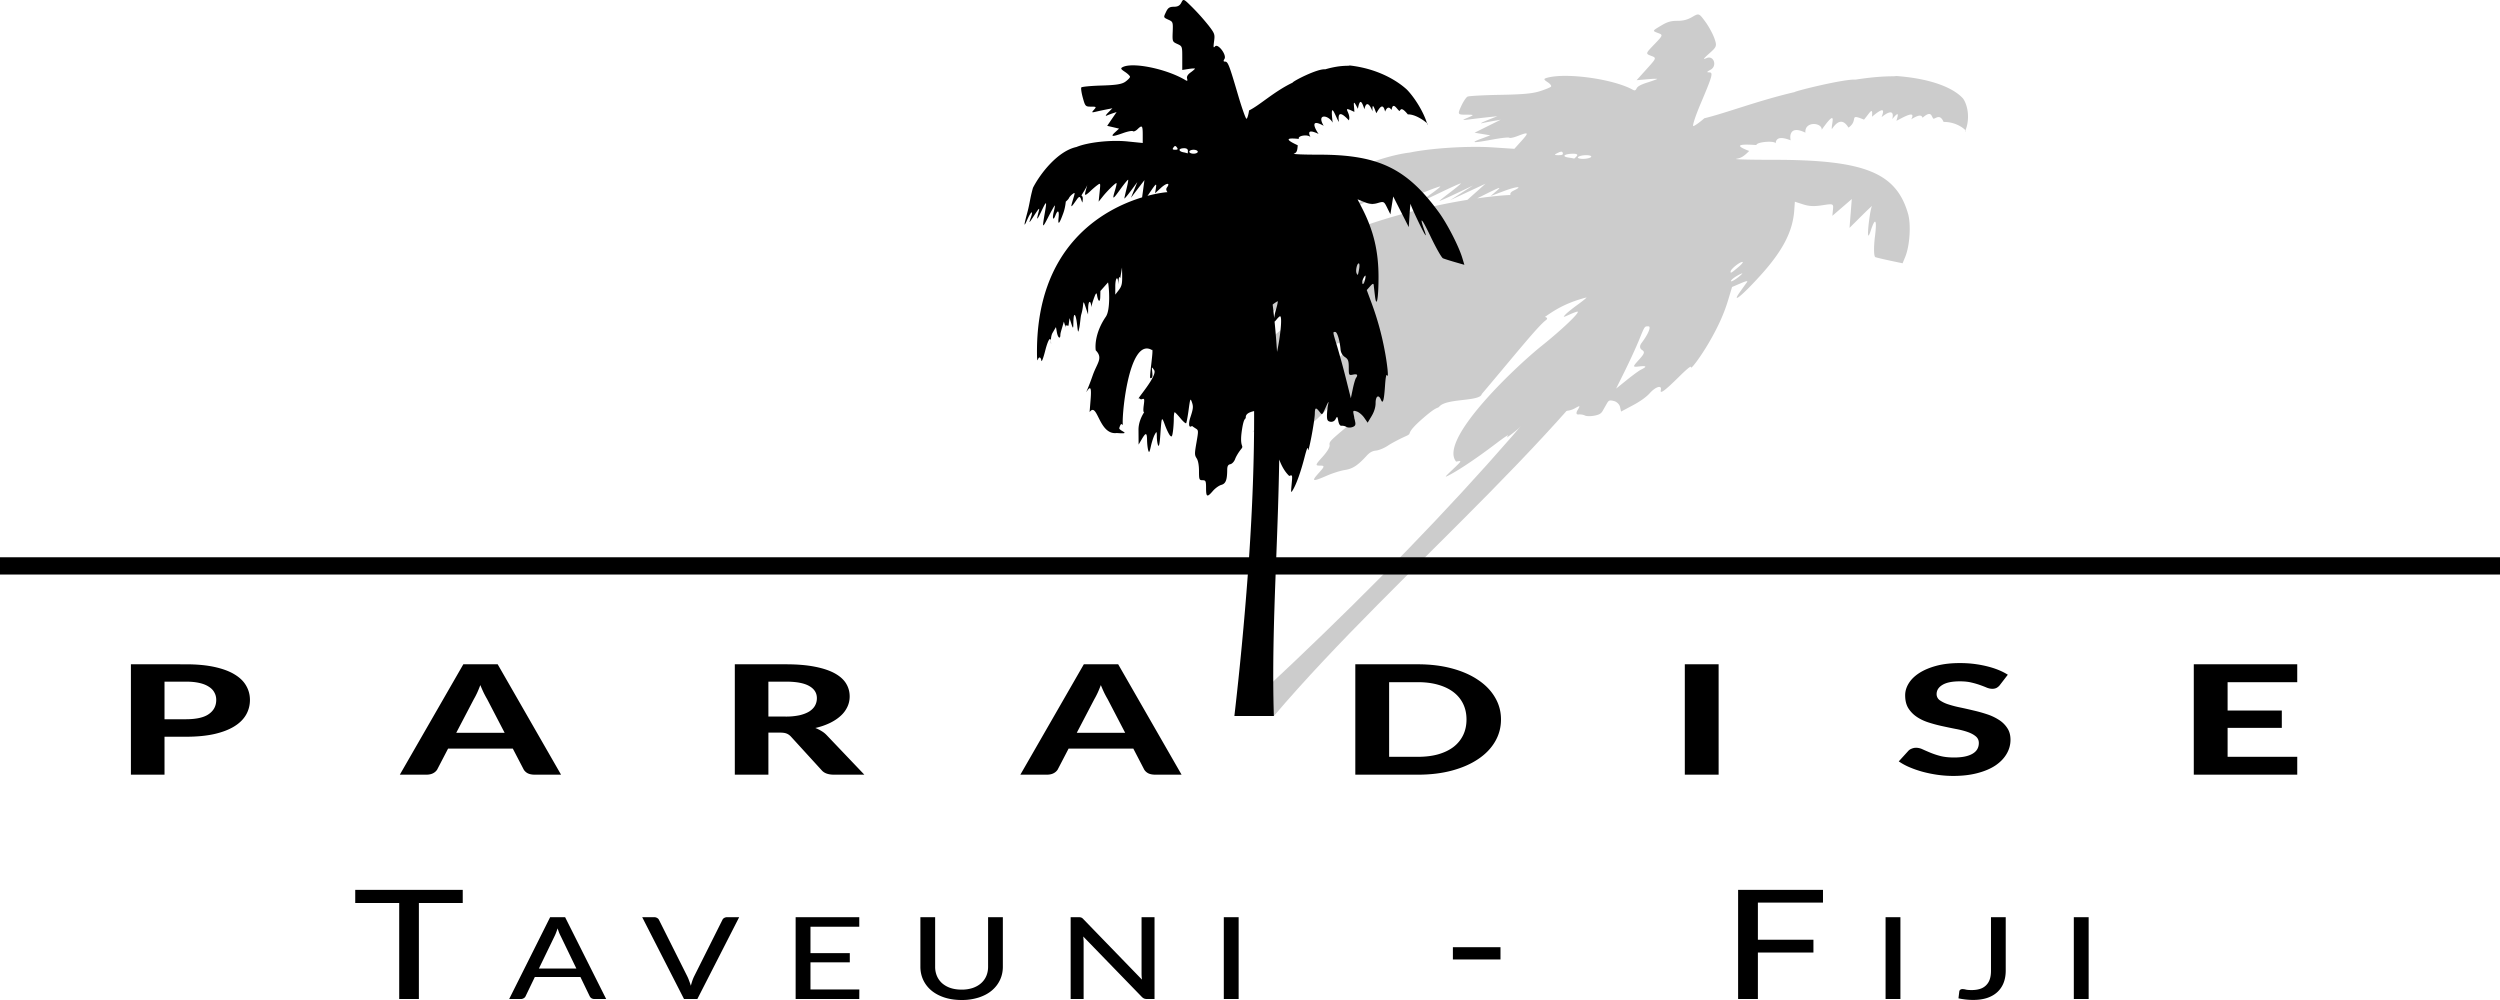 <svg xmlns="http://www.w3.org/2000/svg" viewBox="0 0 230 92" width="230" height="92">
  <g fill="#ccc">
    <path d="M141.832 31.82c1.928-1.544 3.606-3.152 3.29-3.152-.073 0-.41.126-.749.28-.573.261-.598.26-.358-.005.142-.157.641-.562 1.11-.899.47-.337.845-.643.835-.68-3.022.781-4.045 2.086-5.914 3.336-.188 0 .176-.624.717-1.227.442-.49 2.006-.42 1.453-.011-.738.545-2.989 3.366-5.895 6.792-.165.705-3.2.37-3.894 1.14-.213.236-.159-.08-1.425 1.01-1.993 1.716-.859 1.362-1.73 1.753-.555.25-1.272.63-1.593.847-.322.217-.806.418-1.075.448-.367.04-.595.169-.902.508-.789.862-1.268 1.176-1.984 1.281-.379.057-1.127.293-1.662.527-1.325.577-1.441.536-.729-.253.55-.61.562-.678.115-.678-.458 0-.442-.06.217-.79.45-.499.695-.906.664-1.101-.045-.284.057-.4 1.205-1.368 1.226-1.034 1.248-1.062.98-1.218-.15-.088-.29-.185-.31-.215-.82.267-.077-.384.332-.669 1.149-.793 1.363-.988 1.487-1.354.138-.405.083-.37-1.041.63-.653.581-1.277 1.1-1.386 1.153-.11.053-.3-.137-.423-.422-.124-.285-.28-.519-.347-.519-.067 0-.355.257-.638.572-.283.314-.787.81-1.12 1.103-.499.44-.621.497-.707.329-.057-.112-.01-.513.104-.892.234-.78.228-.775-1.391.82-.794.78-1.175 1.09-1.15.93.021-.13.24-.466.487-.745.429-.488.426-.495-.15-.173-.33.185-.971.632-1.425.994-.672.537-.8.6-.685.342.077-.174.356-.564.622-.867.588-.672.456-.689-.667-.085l-.867.466 1.132-1.27c.974-1.093 3.25-2.062 2.793-1.807-.837.467-.888.349-.139-.32.632-.563.649-.607.197-.523-.271.05-.185-.113-.349-.069-.56.153 4.407-1.953 4.357-2.438-.062-.326-.07-.323-.434.176-.296.406-.445.509-.73.509-.198 0 2.94-2.678 2.416-2.431-2.3-1.219-10.115 6.383-9.92 6.507-.09-.177-.211-.14-.74.228-.348.243 1.466.55-.747.438-2.735.202-.203-2.767-2.196-1.805l1.076-1.04c1.062-1.028 1.14-1.235.318-.838-.684.33-.268.182 1.923-1.307 1.567-1.065 2.831-1.482 2.365-2.156.393-.571 1.583-1.688 4.043-2.91 1.22-.605 2.733-2.513 2.982-2.963l-1.748.745-.468.5c-.499.532-.7.43-.317-.162.169-.262-.06-.147-1.012.508-1.15.792-1.043.983-.72.548.482-.647.087-.585-.536.085l-.512.55.214-.593c.205-.567.195-.574-.236-.169a10.33 10.33 0 0 1-.932.762c-.264.186-.928.845-1.278 1.124-.638.507-.638.507-.096-.25.403-.564.596-.972.29-.786-.227.138-.718.68-.896.867-.26.27-.287.24-.136-.152l.189-.49-.741.66-.385-.036-.152.187.203-.508-.652.477c-.36.262-.746.53-.867.664-.375.417-.586.266-.296-.212l.276-.454-.924.497c-.687.37-1.216 1.118-1.03.905.604-.688-.048-.386-1.42.657-.818.622-1.4 1.002-1.294.845.226-.334-.018-.375-.433-.073-.16.117-.058-.055.229-.382 11.894-13.548 32.406-14.257 31.064-14.092-.05-.186.035-.302.325-.442.87-.42.255-.384-.911.052l-1.244.465.562-.483c.5-.43.334-.37-1.468.533-1.988.994-2.018 1.004-1.413.466l1.234-1.1.616-.551-1.633.762-1.633.762 1.057-.677 1.057-.678-1.59.755c-.875.415-1.55.71-1.501.656.049-.054.517-.425 1.042-.823.524-.399.946-.752.937-.785-.01-.034-.83.332-1.826.812-1.956.943-2.027.949-.786.057.449-.323.768-.587.709-.587-.17 0-1.919.686-2.985 1.17l-.965.438.874-.816c.872-.814.872-.816.228-.611-.355.113-1.01.347-1.456.52-.446.173-.874.315-.952.315-.15 0 .136-.205.898-.767.253-.187-.042.044-.814.444-1.476.766.008.028-1.132.994.01-.305.415-.74-.524-.278-1.618.795-1.643.793-.48-.043.782-.562.795-.581.287-.417a4.726 4.726 0 0 0-.803.34 4.7 4.7 0 0 1-.804.339c-.492.159-.48.134.148-.347 1.128-.86.05.396-1.328 1.317-1.468.982-1.774 1.092-.983.356.631-.588.474-.667-.308-.155-.774.506-.712.266.088-.345.372-.284.642-.516.599-.516-.042 0-.83.431-1.747.959-1.857 1.066-1.86 1.06-.197-.349 1.26-1.066 1.213-1.068-.544-.02-1.22.726-1.29.72-.292-.029.553-.415.442-.378-.86.285-1.436.73-1.463.739-.662.193 1.017-.693.506-.543-.706.207-1.097.679-.948.518.57-.615 1.132-.845 1.493-1.236 2.749-2.158 2.088-1.206 6.324-3.175 9.292-3.529 1.997-.412 5.396-.625 7.619-.479l2.013.133.652-.723c.715-.794.674-.851-.336-.46-.373.146-.724.22-.779.164-.055-.056-.735.016-1.511.16-1.856.342-2.131.326-1.091-.062l.856-.32-.726-.12-.726-.12 1.202-.598 1.202-.597-.623.106c-.343.059-.83.153-1.082.21-.252.057-.039-.064.472-.269l.93-.372-.879.096c-.484.052-1.233.14-1.665.197-.742.095-.751.086-.16-.165.592-.252.582-.266-.18-.266-.772 0-.79-.031-.454-.772.193-.425.46-.825.592-.89.134-.063 1.482-.138 2.997-.164 2.109-.038 2.967-.116 3.658-.335.497-.158.957-.347 1.023-.42.067-.074-.08-.263-.326-.421-.376-.242-.373-.307.02-.409 1.81-.467 6.083.143 7.835 1.118.177.098.26.067.35-.132.08-.176.396-.349.973-.531.47-.148.879-.297.908-.33.03-.032-.382-.02-.916.027l-.97.086.924-1.025c.922-1.022.924-1.025.403-1.221-.513-.194-.509-.21.305-1.054.788-.817.807-.864.383-1.024-.587-.223-.596-.199.241-.7.576-.345.893-.438 1.49-.438.548 0 .932-.1 1.375-.357.61-.354.618-.351 1.186.415.314.425.693 1.114.842 1.531.255.718.231.794-.443 1.395-.592.527-.637.603-.267.443.663-.286 1.005.732.362 1.075-.352.188-.38.239-.132.239.399 0 .321.289-.767 2.856-.489 1.152-.794 2.089-.68 2.083.115-.007.57-.33 1.01-.717 1.968-.47 4.984-1.636 8.294-2.405.122-.12 4.605-1.224 5.605-1.149 2.657-.407 3.562-.262 3.743-.334 3.544.261 5.427 1.234 6.169 2.084.477.702.627 1.971.181 2.992.352.165-.54-.87-1.98-.85-.314-.72-.654-.375-.91-.29-.223-.103-.135-.875-1.02-.098-.056-.042-.046-.491-1.049.148.47-.877-.651-.234-1.362.14.197-.65.232-.901-.382-.164.153-.578-.018-.952-.98-.18.189-.534.37-1.086-.884-.036.096-.996-.193-.37-.735.268-1.48-.606-.446.06-1.43.733-.363-.596-.847-.883-1.523.134-.126-.294.625-2.152-.937.063.038-.676-1.588-.819-1.503.268-1.609-.785-1.404.586-1.349.705-.584-.221-1.365-.44-1.39.319.084-.322-1.741-.195-1.773.115-1.184-.082-2.333-.086-.658.546-.499.499-.741.648-1.178.721-.303.052 1.222.093 3.389.092 8.385-.004 11.31 1.166 12.404 4.963.288 1 .16 2.946-.261 3.969l-.242.588-1.118-.236c-.615-.13-1.238-.278-1.384-.329-.147-.05-.164-.906-.04-1.9.204-1.627.024-1.824-.416-.454-.09.28-.183.432-.208.339-.083-.308.2-2.473.35-2.678.082-.11-.35.295-.96.9l-1.106 1.1.105-1.326.104-1.326-.894.772-.894.771.056-.566c.055-.553.032-.563-.97-.406-.76.12-1.224.098-1.782-.083l-.754-.243-.054.78c-.133 1.943-1.051 3.722-3.08 5.968-1.674 1.858-2.754 2.738-1.933 1.58.262-.37.554-.776.648-.903.13-.175-.014-.152-.593.095l-.765.326-.352 1.175c-.38 1.271-.936 2.503-1.791 3.968-.717 1.23-1.666 2.523-1.64 2.233.014-.149-.356.15-1.11.895-1.293 1.28-1.763 1.622-1.662 1.212.12-.489-.462-.327-1.01.28-.326.363-.876.757-1.574 1.128l-1.072.57-.097-.429c-.053-.236-.304-.479-.557-.54-.406-.1-.482-.073-.656.232l-.386.678c-.145.254-.335.359-.794.442-.333.06-.71.05-.836-.02-.128-.072-.39-.115-.585-.096-.22.02-.25-.137-.08-.418.25-.41.227-.425-.237-.16-.308.175-.683.267-.943.232-.351-.048-.345-.154.035-.567a11.2 11.2 0 0 1 1.004-.93c.401-.318.293-.275-.433.168-1.293.79-1.23.77-1.355.45-.153-.389-.31-.353-.811.185-.627.672-4.17 3.595-3.746 3.09.243-.29-.1-.078-1.096.677-1.612 1.223-3.176 2.28-4.131 2.794-.597.321-.585.296.235-.48.842-.8.85-.817.296-.702-1.64-1.962 5.275-8.566 7.866-10.65zm9.136 2.19c.578-.285.534-.375-.144-.299-.643.073-.644.055-.043-.612.526-.583.567-.721.275-.91-.215-.139-.225-.381-.025-.644.611-.807.905-1.523.624-1.523-.363 0-.325-.056-.877 1.295-.261.638-.84 1.897-1.285 2.798l-.811 1.638.98-.791c.539-.435 1.127-.864 1.306-.952zm-24.943-8.78.675-.776-1.093.932c.162-.465-.959.775-.694.465.643-.753.06-.532-.637.241l-.637.707.854-.397c.686-.32.988-.55 1.531-1.173zm34.241-.033c.096-.093-.098-.025-.414.152-.316.177-.588.4-.605.497-.03.167.667-.276 1.02-.649zm-.323-.635c.307-.26.466-.465.361-.465-.25 0-1.039.625-1.08.856-.04.228.035.187.718-.39zm-14.89-10.19c.145-.16.012-.237-.389-.228-.762.018-1.01.256-.364.35.265.039.494.082.508.096.015.014.125-.084.245-.217zm1.323.074c.084-.093-.115-.17-.443-.17-.327 0-.663.077-.747.17-.084.093.115.17.442.17.328 0 .664-.077.748-.17zm-2.6-.373c-.043-.158-.148-.158-.476 0-.328.158-.316.203.055.203.37 0 .464-.045.42-.203z"/>
    <path d="M151.387 24.477h2.534c-7.54 13.918-25.2 27.841-36.726 41.398l-3.465-.012c14.586-13.395 28.157-27.588 37.656-41.386z"/>
  </g>
  <path d="M108.873 0c-.073.012-.118.1-.19.242-.138.274-.329.38-.687.38-.391 0-.543.099-.717.466-.251.533-.262.507.254.744.372.17.39.222.356 1.092-.035.898-.029.915.422 1.12.457.21.457.212.457 1.3v1.092l.584-.092c.321-.05.584-.062.584-.028 0 .035-.18.192-.4.35-.27.194-.375.379-.323.566.059.212.021.246-.152.141-1.722-1.038-4.88-1.688-5.788-1.191-.197.108-.16.178.229.435.254.169.46.371.46.45 0 .078-.189.277-.421.445-.323.233-.837.318-2.195.357-.976.029-1.814.108-1.864.176-.049.068.013.493.137.945.217.79.247.822.752.822.5 0 .514.015.275.284-.237.267-.227.277.202.175a30.539 30.539 0 0 1 .974-.208l.52-.102-.39.394c-.215.218-.283.348-.151.288.131-.06.394-.16.584-.223l.345-.113-.435.634-.434.637.547.127.545.129-.371.34c-.452.413-.263.43.75.066.424-.152.826-.229.895-.17.068.06.255-.02.414-.174.429-.417.49-.356.49.489v.77l-1.395-.141c-1.541-.156-3.64.07-4.703.51-1.734.375-3.345 2.471-4 3.755-.278.982-.283 1.398-.525 2.297-.326 1.206-.327 1.377-.01.654.35-.798.597-.956.34-.218-.202.58-.19.57.318-.207.461-.706.512-.745.395-.303-.212.796-.16.803.209.03.532-1.116.564-1.113.369.023-.258 1.498-.252 1.506.334.37.29-.56.548-1.02.576-1.02.028 0-.01.248-.086.55-.163.65-.063.904.145.365.21-.545.36-.46.295.166-.083.784.05.666.431-.379.13-.357.195-.734.23-1.06.127-.101.255-.243.296-.334.043-.098.19-.26.326-.361.235-.175.239-.154.058.445-.268.89-.25.891.34.045.342-.491.332-.03.506.295.176-1.028-.36-.242.154-1.057.27-.426.327-.67.272-.473-.167.6-.233.817-.135.817.05 0 .248-.152.438-.336.189-.184.478-.432.644-.553.3-.218.3-.218.211.649l-.09.87.373-.466c.412-.515 1.153-1.246 1.264-1.246.039 0-.014.281-.117.625-.286.949-.243.944.48-.06.368-.512.69-.901.715-.866.025.035-.042.411-.15.836-.108.424-.196.82-.196.877 0 .058.269-.257.596-.7l.596-.802-.293.72-.293.721.619-.81.62-.81-.079.583-.135 1.002c-3.55 1.085-9.817 4.488-9.67 14.541.006.348.04.532.076.408.094-.322.277-.278.327.079.023.166.179-.24.347-.9.283-1.111.532-1.432.543-.7.004.227-.093-.57.139-.963l.312-.53.086.485c.092.508.32.668.32.225 0-.142.094-.428.175-.707l.146-.508.166.54-.01-.198.272.037.095-.703.166.523c.133.418.17.45.18.162.007-.198.007-.777.074-.924.09-.198.205.237.274.836.093.807.093.808.21.268.065-.297.111-1 .175-1.197a4.8 4.8 0 0 0 .16-.81c.043-.432.053-.425.254.179l.209.63.01-.585c.013-.713.236-.779.302-.09v.023c.017-.137.05-.321.147-.605.236-.697.319-.82.363-.541.1.63.29.737.303.17l.012-.531.703-.793c.103.48.24 2.511-.202 3.156-.89 1.3-1.009 2.487-.93 3.095.704.718.123 1.161-.275 2.295-.555 1.585-.74 1.744-.488 1.393.304-.423.377-.203.287.89l-.09 1.108c.738-1.023.832 2.137 2.502 1.922 1.515.12.146-.209.23-.467.13-.392.187-.431.35-.242-.2-.133.429-8.225 2.653-6.928.198-.263-.276 2.588-.147 2.588.187 0 .224-.11.178-.54-.056-.533-.054-.536.18-.188.319.515-1.69 2.758-1.412 2.595.08-.047.12.126.267.073.246-.09.263-.042.182.558-.058.429-.043.642.037.637-.23.358-.524.953-.52 1.627l.01 1.351.291-.496c.38-.642.475-.625.487.09.005.322.053.738.105.924.078.275.123.206.246-.365.084-.386.24-.86.346-1.057.187-.343.194-.336.201.184.003.297.058.654.121.793.077.169.145-.16.203-.99.12-1.698.12-1.703.426-.874.149.403.356.83.46.95.154.178.201.118.269-.35.045-.311.082-.84.082-1.174 0-.334.036-.61.08-.61.044 0 .282.25.531.553.25.304.487.506.527.45.04-.056.143-.61.227-1.229.145-1.065.162-1.1.31-.67.135.39.108.597-.175 1.442-.1.302-.202.997.177.713.031.031.18.134.33.228.268.167.27.196.079 1.297-.18 1.03-.18 1.153.017 1.455.136.208.215.641.215 1.172 0 .778.024.842.324.842.293 0 .326.072.326.72 0 .841.1.884.625.27.213-.248.563-.501.778-.56.406-.113.535-.447.543-1.364 0-.36.075-.498.29-.54.16-.033.356-.247.438-.477.083-.231.327-.636.543-.9.34-.418-.194-.041.098-1.868.185-1.161.338-.825.338-1.076 0-.333.36-.469.767-.567.019 4.5-.166 8.996-.464 13.452H0v1.585h114.8a319.044 319.044 0 0 1-1.237 13.02h3.632c-.135-4.29-.002-8.641.162-13.02H230V51.27H117.416c.115-2.988.225-5.985.272-8.993.231.62.531 1.145.923 1.512.294-.123.301-.103.221.746-.078.828-.073.854.129.512.322-.547.721-1.671 1.055-2.973.206-.804.306-1.032.318-.722.02.537.615-2.574.629-3.29.01-.573.09-.61.42-.195.27.34.243.361.623-.48.213-.472.257-.517.182-.18-.056.248-.1.695-.108.992-.005.44.055.551.313.602a.447.447 0 0 0 .48-.246c.148-.281.171-.266.25.17.054.299.167.467.299.445a.758.758 0 0 1 .437.101c.125.076.378.086.56.022.253-.088.314-.198.259-.469l-.147-.722c-.066-.325-.034-.354.291-.248.202.065.512.325.686.576l.314.457.366-.608c.237-.395.367-.815.367-1.2 0-.647.284-.82.494-.3.176.437.281.072.373-1.289.053-.793.119-1.11.197-.953.154.309.012-1.068-.244-2.377a26.306 26.306 0 0 0-1.17-4.223l-.463-1.251.309-.348c.233-.263.314-.286.332-.1.013.136.063.568.11.961.145 1.232.331.296.331-1.681.002-2.39-.446-4.285-1.506-6.354l-.425-.83.636.26c.472.192.788.214 1.215.088.564-.167.585-.157.875.431l.297.604.13-.822.13-.82.715 1.41.714 1.411.075-1.171c.041-.645.085-1.075.097-.957.023.217 1.114 2.521 1.35 2.85.071.098.044-.063-.063-.36-.52-1.458-.287-1.25.54.482.505 1.059 1.022 1.97 1.148 2.024.126.054.62.211 1.1.35l.87.25-.189-.626c-.327-1.088-1.392-3.159-2.172-4.224-2.956-4.041-5.561-5.287-11.047-5.284-1.417.001-2.439-.043-2.271-.097.242-.079.314-.237.346-.768-1.47-.673-.716-.669.107-.582-.162-.33.958-.463 1.092-.12-.431-.809.21-.576.723-.34-.107-.127-1.05-1.586.466-.75-.697-1.158.452-1.006.827-.286-.286-2.359.32-.382.576-.068-.158-1.083.327-.778.918-.143.246-.717-.824-1.424.502-.78-.022-.678-.202-1.345.324-.284.202-1.117.408-.531.6.037.173-.822.505-.424.746.191-.033-.784.093-.515.347.176.245-.398.599-1.082.809-.148.28-.681.537-.204.6-.159.12-.827.517-.005.724.104.117-.09.137-.456.768.31.685-.016 1.506.571 1.763.815-.329-1.07-1.144-2.368-1.851-3.096-.987-.905-2.792-1.94-5.266-2.219-.076.077-.755-.078-2.254.356-.698-.08-2.98 1.096-2.99 1.223-1.712.819-2.998 2.06-4.008 2.56-.06.413-.167.757-.238.764-.072.007-.425-.99-.785-2.217-.803-2.733-.921-3.041-1.182-3.041-.163 0-.174-.054-.055-.254.219-.365-.606-1.45-.87-1.144-.149.17-.165.088-.089-.473.087-.64.058-.72-.533-1.485a20.198 20.198 0 0 0-1.455-1.628c-.515-.51-.711-.703-.832-.684Zm22.408 11.338c.01.028.025.06.033.088.087.046.06-.001-.033-.088zm-23.164 2.098c.048 0 .096.042.156.127.122.168.087.214-.156.214-.242 0-.277-.046-.156-.214.06-.085.109-.127.156-.127zm.78.2c.256-.01.39.075.39.245 0 .142-.015.245-.033.23a2.435 2.435 0 0 0-.389-.101c-.478-.1-.457-.354.031-.373zm.908.141c.214 0 .39.083.39.182 0 .1-.176.18-.39.18-.215 0-.389-.08-.389-.18 0-.1.174-.182.389-.182zm-2.409 3.139c.119-.011.136.091-.025.314-.108.15-.096.271.047.47.21-.048-.592-.017-1.85.318.061-.09.057-.07.133-.184.647-.961.72-1.025.647-.568l-.082.513.539-.494c.253-.232.473-.357.592-.369zm17.61 7.314c.069 0 .085.22.037.497-.106.614-.13.658-.238.416-.11-.246.037-.913.2-.913zm-21.781.381.015.827h-.002c.012.661-.048.906-.308 1.246l-.325.423v-.752c0-.823.25-1.057.274-.255.01.329.01-.991.18-.496zm22.394.748c.01.005.014.019.012.043-.011.397-.206.87-.285.692-.046-.103 0-.341.103-.53.077-.14.144-.217.17-.205zm-8.072 2.35c.028.04-.037.366-.145.725-.09.302-.155.624-.177.828a76.325 76.325 0 0 0-.141-1.24c.136-.111.287-.216.463-.313zm.22 1.389c.204 0 .06 1.658-.279 3.277-.06-.93-.136-1.86-.228-2.791.033-.011.083-.064.183-.19.13-.164.277-.296.325-.296zm5.075 1.441c.183 0 .414.76.49 1.62.025.28.174.539.397.687.302.2.357.346.357.967 0 .71.01.729.389.652.398-.081.481.015.271.318-.065.094-.197.55-.293 1.014l-.176.842-.435-1.744a77.58 77.58 0 0 0-.81-2.979c-.437-1.438-.428-1.377-.19-1.377zm57.437 30.465c-.803 0-1.517.084-2.142.252-.618.168-1.14.389-1.567.664-.425.275-.747.59-.966.945-.22.355-.33.722-.33 1.1 0 .471.094.866.287 1.183.199.318.457.583.773.797.316.215.677.387 1.082.518.405.13.82.243 1.246.336.426.093.841.18 1.246.26.405.074.766.166 1.082.273.316.107.57.24.762.398.2.16.299.367.299.624 0 .443-.2.776-.598 1-.391.224-.947.335-1.668.335-.494 0-.92-.045-1.277-.138a7.268 7.268 0 0 1-.928-.309 26.552 26.552 0 0 1-.71-.308 1.416 1.416 0 0 0-.587-.14c-.137 0-.269.026-.392.077a.842.842 0 0 0-.3.182l-.905.994a5.6 5.6 0 0 0 1.01.547c.384.163.793.303 1.226.42.44.116.892.208 1.36.273.473.065.947.098 1.421.098.831 0 1.572-.087 2.225-.26.659-.173 1.212-.408 1.658-.707.446-.303.786-.655 1.02-1.057.24-.406.36-.84.36-1.302 0-.425-.099-.785-.298-1.079a2.497 2.497 0 0 0-.773-.755 4.701 4.701 0 0 0-1.08-.51 13.51 13.51 0 0 0-1.249-.35c-.425-.102-.84-.197-1.246-.281a9.742 9.742 0 0 1-1.091-.287 2.913 2.913 0 0 1-.774-.377.682.682 0 0 1-.287-.56c0-.35.178-.634.535-.848.357-.22.893-.328 1.608-.328.405 0 .758.036 1.06.11.302.07.57.15.803.233.233.084.438.162.61.237.178.07.342.105.493.105a.877.877 0 0 0 .381-.07 1.01 1.01 0 0 0 .299-.236l.762-.989c-.53-.336-1.178-.596-1.948-.783a10.22 10.22 0 0 0-2.492-.287zm-168.236.111v10.156h3.092V67.78h1.957c.996 0 1.864-.08 2.605-.244.742-.168 1.356-.402 1.844-.701.488-.299.851-.655 1.092-1.07.24-.416.361-.874.361-1.373 0-.472-.116-.908-.35-1.309-.226-.401-.581-.746-1.062-1.035-.48-.294-1.095-.522-1.844-.686-.741-.163-1.623-.246-2.646-.246zm30.582 0-5.842 10.156h2.422c.261 0 .477-.045.649-.138a.954.954 0 0 0 .36-.322l1.009-1.94h5.955l1.01 1.94a.943.943 0 0 0 .37.335c.172.084.39.125.659.125h2.4l-5.83-10.156zm24.977 0v10.156h3.09v-3.869l1.05-.002c.275 0 .482.03.62.086.144.056.273.145.39.266l2.844 3.115c.233.27.61.404 1.133.404h2.79l-3.48-3.652a2.084 2.084 0 0 0-.475-.371 3.1 3.1 0 0 0-.556-.273 6.266 6.266 0 0 0 1.35-.463c.39-.192.72-.411.988-.659a2.59 2.59 0 0 0 .61-.818c.143-.303.214-.623.214-.959 0-.434-.108-.83-.328-1.19-.22-.363-.567-.675-1.041-.937-.474-.261-1.083-.465-1.824-.61-.742-.149-1.634-.224-2.678-.224zm32.109 0-5.84 10.156h2.42c.261 0 .477-.045.648-.138a.954.954 0 0 0 .362-.322l1.01-1.94h5.955l1.007 1.94a.943.943 0 0 0 .372.335c.171.084.392.125.66.125h2.4l-5.832-10.156zm24.977 0v10.156h5.75c1.146 0 2.19-.124 3.13-.376.941-.252 1.744-.603 2.41-1.051.673-.448 1.193-.981 1.557-1.602.371-.625.555-1.309.555-2.05 0-.738-.184-1.417-.555-2.038-.364-.62-.883-1.155-1.556-1.603-.667-.453-1.47-.805-2.41-1.057-.942-.252-1.985-.379-3.131-.379zm30.314 0v10.156h3.111V61.115zm46.826 0v10.156h9.518v-1.644h-6.407v-2.666h4.987v-1.59h-4.987V62.76h6.407v-1.645ZM15.135 62.711h1.957c.48 0 .896.04 1.246.12.35.078.638.193.865.343.234.144.406.321.516.531.117.205.174.434.174.686 0 .55-.227.985-.68 1.302-.447.318-1.153.477-2.121.477h-1.957zm55.556 0H72.3c.961 0 1.675.134 2.142.4.474.266.711.639.711 1.12a1.4 1.4 0 0 1-.164.671c-.11.206-.282.385-.515.54-.234.149-.533.268-.897.357a5.85 5.85 0 0 1-1.299.125h-1.586zm57.108.049h2.639c.7 0 1.323.08 1.873.238.556.159 1.027.386 1.412.68.384.294.68.653.886 1.078.206.424.309.903.309 1.435 0 .537-.103 1.017-.309 1.442a3.04 3.04 0 0 1-.886 1.084c-.385.294-.856.52-1.412.68-.55.154-1.173.23-1.874.23H127.8zm-83.61.267c.103.252.208.488.311.707.11.22.212.41.309.573l1.617 3.109h-4.451l1.619-3.094c.096-.163.196-.355.299-.574.103-.224.2-.464.296-.72zm57.088 0c.103.252.206.488.309.707.11.22.212.41.309.573l1.619 3.109h-4.451l1.617-3.094c.096-.163.195-.355.299-.574.103-.224.202-.464.298-.72zM32.682 81.865v1.211h4.045v8.834h1.81v-8.834h4.035v-1.21zm127.224 0V91.91h1.82v-4.277h5.11v-1.176h-5.11v-3.416h5.989v-1.176ZM50.613 84.381l-3.77 7.53h1.055a.51.51 0 0 0 .29-.079.394.394 0 0 0 .166-.18l.85-1.767H53.4l.852 1.767a.49.49 0 0 0 .17.19.555.555 0 0 0 .29.068h1.056l-3.778-7.53zm8.469 0 3.848 7.53h1.226l3.848-7.53H66.91a.547.547 0 0 0-.297.078.392.392 0 0 0-.156.18l-2.592 5.177c-.061.123-.117.26-.17.41-.048.147-.094.3-.138.462a6.159 6.159 0 0 0-.159-.461 3.494 3.494 0 0 0-.171-.41l-2.596-5.178a.404.404 0 0 0-.172-.184.524.524 0 0 0-.291-.074zm14.117 0v7.53h5.854l.006-.882h-4.495v-2.492h3.618v-.851h-3.618v-2.424h4.489v-.881zm11.477 0v4.558c0 .438.088.845.263 1.22.176.373.427.697.752.97.33.273.726.485 1.192.639.47.153.999.232 1.588.232a5.07 5.07 0 0 0 1.582-.232c.47-.154.868-.366 1.193-.64.325-.272.576-.596.752-.97.176-.374.264-.781.264-1.219v-4.558h-1.358v4.56c0 .312-.056.595-.166.854a1.84 1.84 0 0 1-.48.662c-.207.185-.463.33-.766.436a3.17 3.17 0 0 1-1.021.152c-.383 0-.725-.051-1.028-.152a2.286 2.286 0 0 1-.771-.436 1.923 1.923 0 0 1-.475-.666 2.16 2.16 0 0 1-.164-.852v-4.558zm13.824 0v7.53h1.193V86.68c0-.077-.005-.16-.013-.248-.005-.091-.011-.18-.02-.272l5.39 5.557c.071.07.141.119.212.15a.767.767 0 0 0 .27.043h.685v-7.53h-1.194v5.196c0 .08.004.167.008.262l.026.283-5.385-5.557a.539.539 0 0 0-.203-.152.82.82 0 0 0-.264-.031zm14.09 0v7.53h1.365v-7.53zm60.883 0v7.53h1.365v-7.53zm9.697 0v4.937c0 .312-.04.58-.12.803a1.357 1.357 0 0 1-.91.865c-.219.067-.468.1-.75.1-.215 0-.39-.013-.52-.041a1.366 1.366 0 0 0-.31-.049c-.096 0-.17.023-.218.065a.223.223 0 0 0-.086.146l-.078.64c.466.099.916.147 1.351.147.484 0 .912-.061 1.286-.183.373-.126.685-.305.935-.536a2.28 2.28 0 0 0 .58-.85c.132-.335.197-.714.197-1.134v-4.91Zm7.621 0v7.53h1.365v-7.53ZM51.299 85.41c.048.146.096.281.144.407.053.123.104.232.153.327l1.43 2.962h-3.448l1.432-2.959c.048-.094.096-.204.144-.33.049-.126.097-.261.145-.408zm82.367 1.732v1.127h4.379v-1.127z"/>
</svg>
